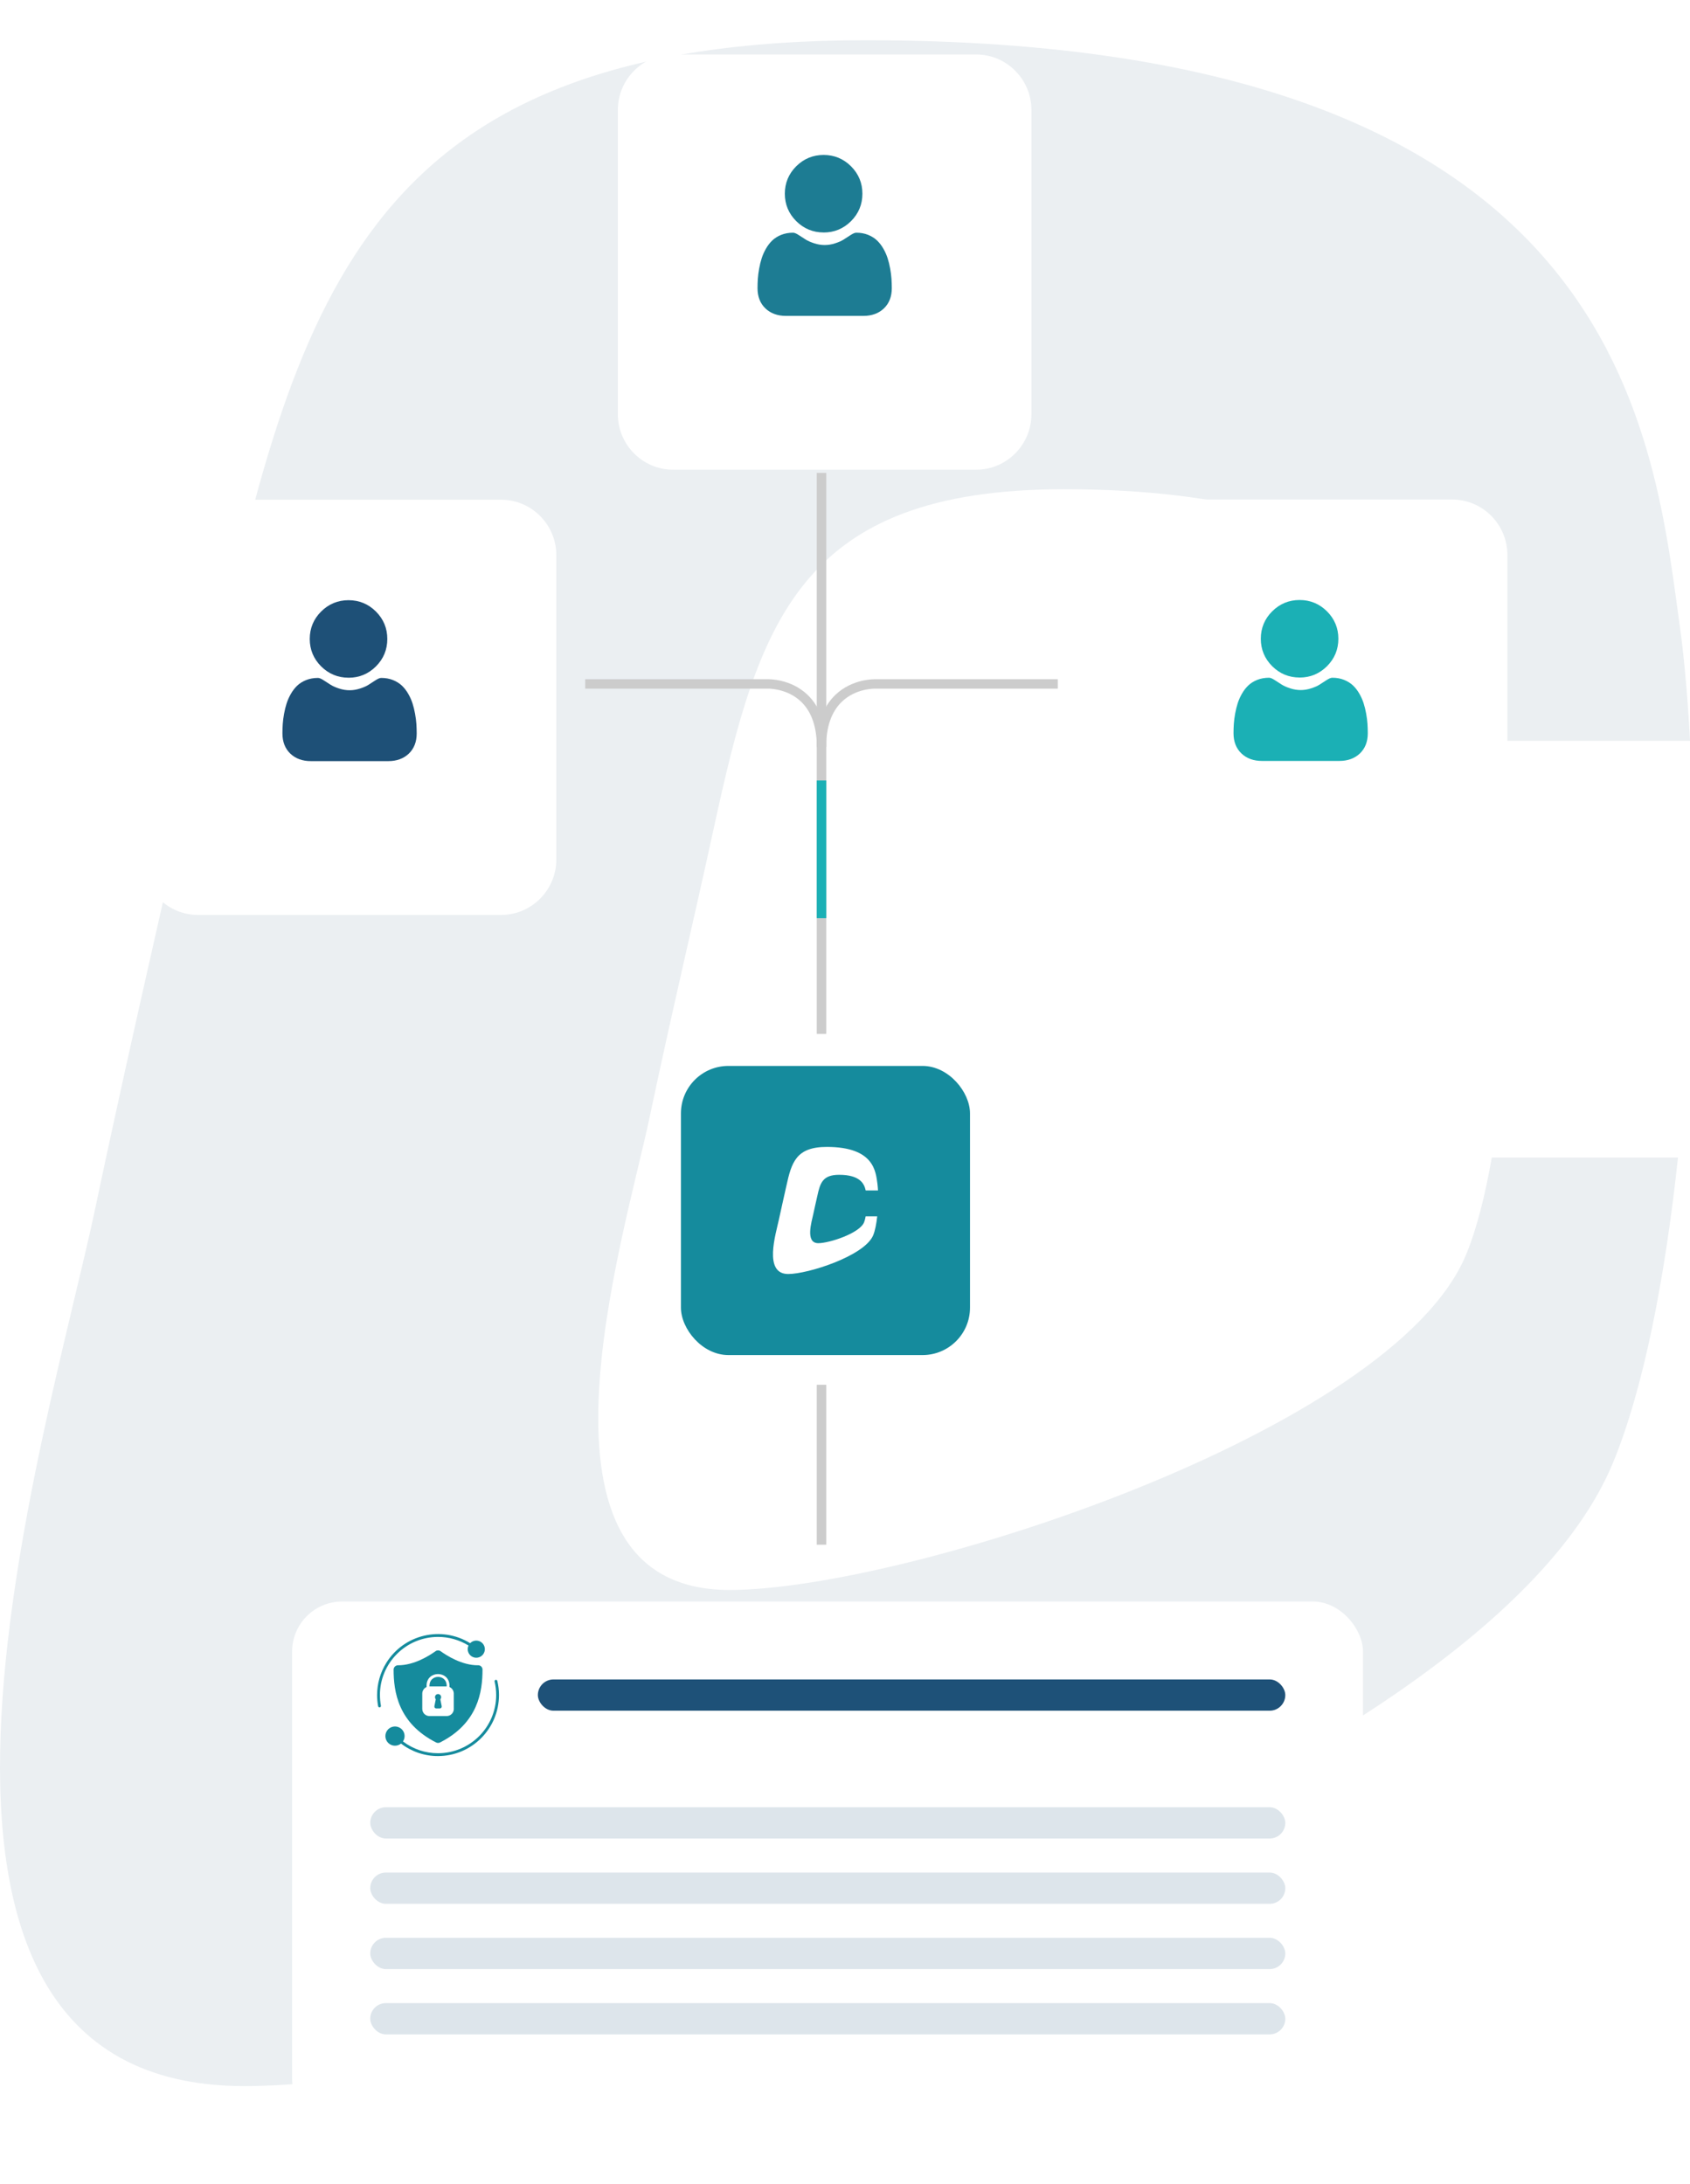 <?xml version="1.0" encoding="UTF-8"?> <svg xmlns="http://www.w3.org/2000/svg" xmlns:xlink="http://www.w3.org/1999/xlink" id="Layer_2" data-name="Layer 2" viewBox="0 0 539.49 697"><defs><style> .cls-1, .cls-2, .cls-3, .cls-4, .cls-5, .cls-6, .cls-7, .cls-8, .cls-9, .cls-10, .cls-11, .cls-12, .cls-13 { stroke-width: 0px; } .cls-1, .cls-2, .cls-11, .cls-12, .cls-13 { fill-rule: evenodd; } .cls-1, .cls-3, .cls-11, .cls-12, .cls-13 { fill: #fff; } .cls-2 { fill: #ebeff2; } .cls-3 { filter: url(#drop-shadow-4); } .cls-4 { fill: #1bb0b5; } .cls-5 { fill: #1e5178; } .cls-6 { fill: #1e5077; } .cls-7 { fill: #1d7c93; } .cls-8 { fill: #158b9d; } .cls-9 { fill: #dde5eb; } .cls-10 { fill: #ccc; } .cls-11 { filter: url(#drop-shadow-3); } .cls-12 { filter: url(#drop-shadow-2); } .cls-13 { filter: url(#drop-shadow-1); } </style><filter id="drop-shadow-1" filterUnits="userSpaceOnUse"><feOffset dx="0" dy="8.5"></feOffset><feGaussianBlur result="blur" stdDeviation="5.67"></feGaussianBlur><feFlood flood-color="#1e4e76" flood-opacity=".06"></feFlood><feComposite in2="blur" operator="in"></feComposite><feComposite in="SourceGraphic"></feComposite></filter><filter id="drop-shadow-2" filterUnits="userSpaceOnUse"><feOffset dx="0" dy="8.5"></feOffset><feGaussianBlur result="blur-2" stdDeviation="5.67"></feGaussianBlur><feFlood flood-color="#1e4e76" flood-opacity=".06"></feFlood><feComposite in2="blur-2" operator="in"></feComposite><feComposite in="SourceGraphic"></feComposite></filter><filter id="drop-shadow-3" filterUnits="userSpaceOnUse"><feOffset dx="0" dy="8.5"></feOffset><feGaussianBlur result="blur-3" stdDeviation="5.67"></feGaussianBlur><feFlood flood-color="#1e4e76" flood-opacity=".06"></feFlood><feComposite in2="blur-3" operator="in"></feComposite><feComposite in="SourceGraphic"></feComposite></filter><filter id="drop-shadow-4" filterUnits="userSpaceOnUse"><feOffset dx="0" dy="8.5"></feOffset><feGaussianBlur result="blur-4" stdDeviation="5.67"></feGaussianBlur><feFlood flood-color="#1e4e76" flood-opacity=".06"></feFlood><feComposite in2="blur-4" operator="in"></feComposite><feComposite in="SourceGraphic"></feComposite></filter></defs><g id="Layer_1-2" data-name="Layer 1"><g><path class="cls-2" d="m77.97,665.77c102.92,0,393.32-93.31,436.95-198.96,9.75-23.59,16.6-58.87,20.74-97.38h-59.45c-2.11,12.1-4.83,22.83-8.19,30.96-23.48,56.84-179.72,107.05-235.1,107.05-69.18,0-33.85-111.49-25.56-150.8,6.8-32.28,13.57-60.54,20.42-91.98,14.33-65.79,27-108.52,111.87-108.52,106.63,0,129.31,45.09,136.62,80.3h63.23c-.63-11.87-1.56-22.97-2.77-32.97-8.9-63.28-16.1-190.63-260.4-190.63-157.73,0-181.29,79.4-207.92,201.69-12.72,58.45-25.32,110.98-37.97,170.96-15.39,73.05-81.06,280.28,47.53,280.28Z"></path><g><path class="cls-13" d="m214.84,8.89h96.81c9.68,0,17.6,7.95,17.6,17.67v97.17c0,9.72-7.92,17.67-17.6,17.67h-96.81c-9.68,0-17.6-7.95-17.6-17.67V26.56c0-9.72,7.92-17.67,17.6-17.67Z"></path><g><path class="cls-7" d="m262.93,74.2c3.4,0,6.34-1.22,8.75-3.63,2.41-2.41,3.62-5.35,3.62-8.75s-1.22-6.34-3.63-8.75c-2.41-2.4-5.35-3.62-8.75-3.62s-6.34,1.22-8.75,3.62-3.63,5.35-3.63,8.75,1.22,6.34,3.63,8.75c2.41,2.4,5.35,3.62,8.75,3.62Z"></path><path class="cls-7" d="m284.58,88.96c-.07-1-.21-2.09-.42-3.25-.21-1.16-.48-2.26-.8-3.26-.33-1.04-.78-2.06-1.34-3.04-.58-1.02-1.26-1.91-2.02-2.64-.8-.76-1.78-1.38-2.91-1.83-1.13-.45-2.37-.67-3.71-.67-.52,0-1.03.22-2.01.85-.6.39-1.31.85-2.09,1.35-.67.43-1.58.83-2.71,1.19-1.1.36-2.21.54-3.31.54s-2.22-.18-3.32-.54c-1.12-.36-2.04-.77-2.71-1.19-.78-.5-1.49-.95-2.1-1.35-.98-.64-1.49-.85-2.01-.85-1.34,0-2.58.23-3.71.67-1.13.45-2.11,1.06-2.91,1.83-.76.73-1.44,1.62-2.02,2.64-.56.98-1.01,2.01-1.34,3.04-.32,1-.59,2.1-.8,3.26-.21,1.15-.35,2.24-.42,3.25-.07.98-.1,2-.1,3.03,0,2.68.85,4.85,2.53,6.45,1.66,1.58,3.86,2.38,6.53,2.38h24.74c2.67,0,4.87-.8,6.53-2.38,1.68-1.6,2.53-3.77,2.53-6.45,0-1.04-.04-2.06-.1-3.03Z"></path></g></g><g><path class="cls-12" d="m366.79,150.93h96.81c9.68,0,17.6,7.95,17.6,17.67v97.17c0,9.72-7.92,17.67-17.6,17.67h-96.81c-9.68,0-17.6-7.95-17.6-17.67v-97.17c0-9.72,7.92-17.67,17.6-17.67Z"></path><g><path class="cls-4" d="m414.87,216.24c3.4,0,6.34-1.22,8.75-3.63,2.41-2.41,3.62-5.35,3.62-8.75s-1.22-6.34-3.63-8.75c-2.41-2.4-5.35-3.62-8.75-3.62s-6.34,1.22-8.75,3.62-3.63,5.35-3.63,8.75,1.22,6.34,3.63,8.75c2.41,2.4,5.35,3.62,8.75,3.62Z"></path><path class="cls-4" d="m436.53,230.99c-.07-1-.21-2.09-.42-3.25-.21-1.16-.48-2.26-.8-3.26-.33-1.04-.78-2.06-1.34-3.04-.58-1.02-1.26-1.91-2.02-2.64-.8-.76-1.78-1.38-2.91-1.83-1.13-.45-2.37-.67-3.71-.67-.52,0-1.03.22-2.01.85-.6.39-1.31.85-2.09,1.35-.67.43-1.58.83-2.71,1.19-1.1.36-2.21.54-3.31.54s-2.22-.18-3.32-.54c-1.12-.36-2.04-.77-2.71-1.19-.78-.5-1.49-.95-2.1-1.35-.98-.64-1.49-.85-2.01-.85-1.34,0-2.58.23-3.71.67-1.13.45-2.11,1.06-2.91,1.83-.76.73-1.44,1.62-2.02,2.64-.56.98-1.01,2.01-1.34,3.04-.32,1-.59,2.1-.8,3.26-.21,1.15-.35,2.24-.42,3.25-.07.98-.1,2-.1,3.03,0,2.68.85,4.85,2.53,6.45,1.66,1.58,3.86,2.38,6.53,2.38h24.74c2.67,0,4.87-.8,6.53-2.38,1.68-1.6,2.53-3.77,2.53-6.45,0-1.04-.04-2.06-.1-3.03Z"></path></g></g><g><path class="cls-11" d="m63.18,150.99h96.81c9.68,0,17.6,7.95,17.6,17.67v97.17c0,9.72-7.92,17.67-17.6,17.67H63.18c-9.68,0-17.6-7.95-17.6-17.67v-97.17c0-9.72,7.92-17.67,17.6-17.67Z"></path><g><path class="cls-6" d="m111.27,216.3c3.4,0,6.34-1.22,8.75-3.63,2.41-2.41,3.62-5.35,3.62-8.75s-1.22-6.34-3.63-8.75c-2.41-2.4-5.35-3.62-8.75-3.62s-6.34,1.22-8.75,3.62-3.63,5.35-3.63,8.75,1.22,6.34,3.63,8.75c2.41,2.4,5.35,3.62,8.75,3.62Z"></path><path class="cls-6" d="m132.92,231.05c-.07-1-.21-2.09-.42-3.25-.21-1.16-.48-2.26-.8-3.26-.33-1.04-.78-2.06-1.34-3.04-.58-1.02-1.26-1.91-2.02-2.64-.8-.76-1.78-1.38-2.91-1.83-1.13-.45-2.37-.67-3.71-.67-.52,0-1.03.22-2.01.85-.6.39-1.31.85-2.09,1.35-.67.43-1.58.83-2.71,1.19-1.1.36-2.21.54-3.31.54s-2.22-.18-3.32-.54c-1.12-.36-2.04-.77-2.71-1.19-.78-.5-1.49-.95-2.1-1.35-.98-.64-1.49-.85-2.01-.85-1.34,0-2.58.23-3.71.67-1.13.45-2.11,1.06-2.91,1.83-.76.73-1.44,1.62-2.02,2.64-.56.98-1.01,2.01-1.34,3.04-.32,1-.59,2.1-.8,3.26-.21,1.15-.35,2.24-.42,3.25-.07.98-.1,2-.1,3.03,0,2.68.85,4.85,2.53,6.45,1.66,1.58,3.86,2.38,6.53,2.38h24.74c2.67,0,4.87-.8,6.53-2.38,1.68-1.6,2.53-3.77,2.53-6.45,0-1.04-.04-2.06-.1-3.03Z"></path></g></g><rect class="cls-3" x="93.25" y="502.62" width="341.85" height="168.49" rx="15.98" ry="15.98"></rect><rect class="cls-5" x="171.7" y="535.99" width="238.6" height="9.98" rx="4.99" ry="4.99"></rect><rect class="cls-9" x="118.19" y="576.78" width="292.11" height="9.98" rx="4.99" ry="4.99"></rect><rect class="cls-9" x="118.19" y="597.62" width="292.11" height="9.98" rx="4.99" ry="4.99"></rect><rect class="cls-9" x="118.19" y="618.45" width="292.11" height="9.98" rx="4.99" ry="4.99"></rect><rect class="cls-9" x="118.19" y="639.29" width="292.11" height="9.98" rx="4.99" ry="4.99"></rect><g id="Glyph"><g id="Glyph-2"><path class="cls-8" d="m158.23,536.11c-.24.06-.4.3-.34.55.33,1.42.5,2.86.5,4.32-.01,10.24-8.31,18.54-18.56,18.56-4.04.01-7.97-1.31-11.19-3.76.94-1.41.57-3.32-.84-4.26s-3.32-.57-4.26.84c-.94,1.41-.57,3.32.84,4.26,1.12.75,2.59.68,3.64-.16,3.38,2.6,7.54,4.01,11.8,3.99,10.77-.01,19.48-8.75,19.47-19.51,0-1.51-.18-3.01-.53-4.48-.06-.25-.3-.4-.55-.34,0,0,0,0,0,0h0Z"></path><path class="cls-8" d="m121.28,540.98c0-10.25,8.31-18.56,18.56-18.56,3.43,0,6.79.95,9.72,2.75-.64,1.37-.05,3,1.32,3.64s3,.05,3.64-1.32c.64-1.37.05-3-1.32-3.64-1.05-.49-2.3-.27-3.11.57-9.15-5.65-21.15-2.82-26.8,6.32-1.9,3.08-2.91,6.62-2.91,10.24,0,1.19.11,2.37.32,3.54.04.22.23.38.45.38.03,0,.06,0,.08,0,.25-.04.41-.28.37-.53-.21-1.11-.31-2.25-.31-3.38h0Z"></path><path class="cls-8" d="m137.1,537.96v.27h5.49v-.27c-.04-3.71-5.45-3.71-5.49,0Z"></path><path class="cls-8" d="m152.63,531.47c-5.15.05-10.1-3.13-11.99-4.5-.48-.34-1.12-.34-1.6,0-1.89,1.37-6.86,4.54-11.99,4.5-.76,0-1.39.61-1.4,1.37,0,0,0,0,0,0,0,7.04,1.41,17.11,13.57,23.27.39.2.85.2,1.24,0,12.16-6.15,13.57-16.23,13.57-23.27,0-.77-.63-1.38-1.4-1.38h0Zm-7.76,13.92c0,1.26-1.02,2.29-2.29,2.29h-5.49c-1.26,0-2.29-1.02-2.29-2.29h0v-4.88c0-.91.54-1.73,1.37-2.1v-.47c.05-4.89,7.26-4.89,7.32,0v.47c.83.36,1.37,1.19,1.37,2.1v4.88Z"></path><path class="cls-8" d="m140.59,542.43c-.01-.08,0-.17.06-.23.31-.45.2-1.06-.25-1.37s-1.06-.2-1.37.25c-.23.34-.23.78,0,1.12.05.06.07.15.06.23-.07.36-.27,1.38-.42,2.09-.07.33.15.65.48.72.04,0,.08.01.12.01h1.13c.34,0,.61-.27.61-.61,0-.04,0-.08-.01-.12l-.42-2.08Z"></path></g></g><rect class="cls-10" x="260.73" y="441.96" width="3.04" height="51.03"></rect><g><rect class="cls-8" x="217.37" y="340.19" width="92.28" height="92.28" rx="15.15" ry="15.15"></rect><path class="cls-1" d="m251.6,406.6c6.39,0,24.43-5.8,27.14-12.36.61-1.47,1.03-3.66,1.29-6.05h-3.69c-.13.75-.3,1.42-.51,1.92-1.46,3.53-11.16,6.65-14.6,6.65-4.3,0-2.1-6.93-1.59-9.37.42-2.01.84-3.76,1.27-5.71.89-4.09,1.68-6.74,6.95-6.74,6.62,0,8.03,2.8,8.49,4.99h3.93c-.04-.74-.1-1.43-.17-2.05-.55-3.93-1-11.84-16.18-11.84-9.8,0-11.26,4.93-12.92,12.53-.79,3.63-1.57,6.89-2.36,10.62-.96,4.54-5.04,17.41,2.95,17.41Z"></path></g><path class="cls-10" d="m263.75,238.37h-3c0-6.34-1.67-11.18-4.97-14.38-4.48-4.34-10.55-4.21-10.62-4.21h-58.35s0-3,0-3h58.31c.24,0,7.31-.2,12.73,5.03,3.92,3.79,5.91,9.36,5.91,16.56Z"></path><path class="cls-10" d="m260.73,238.37h3c0-6.34,1.67-11.18,4.97-14.38,4.48-4.34,10.55-4.21,10.62-4.21h58.35s0-3,0-3h-58.31c-.24,0-7.31-.2-12.73,5.03-3.92,3.79-5.91,9.36-5.91,16.56Z"></path><rect class="cls-10" x="260.73" y="150.93" width="3.04" height="179.04"></rect><rect class="cls-4" x="260.73" y="249.09" width="3.04" height="43.95"></rect></g></g></svg> 